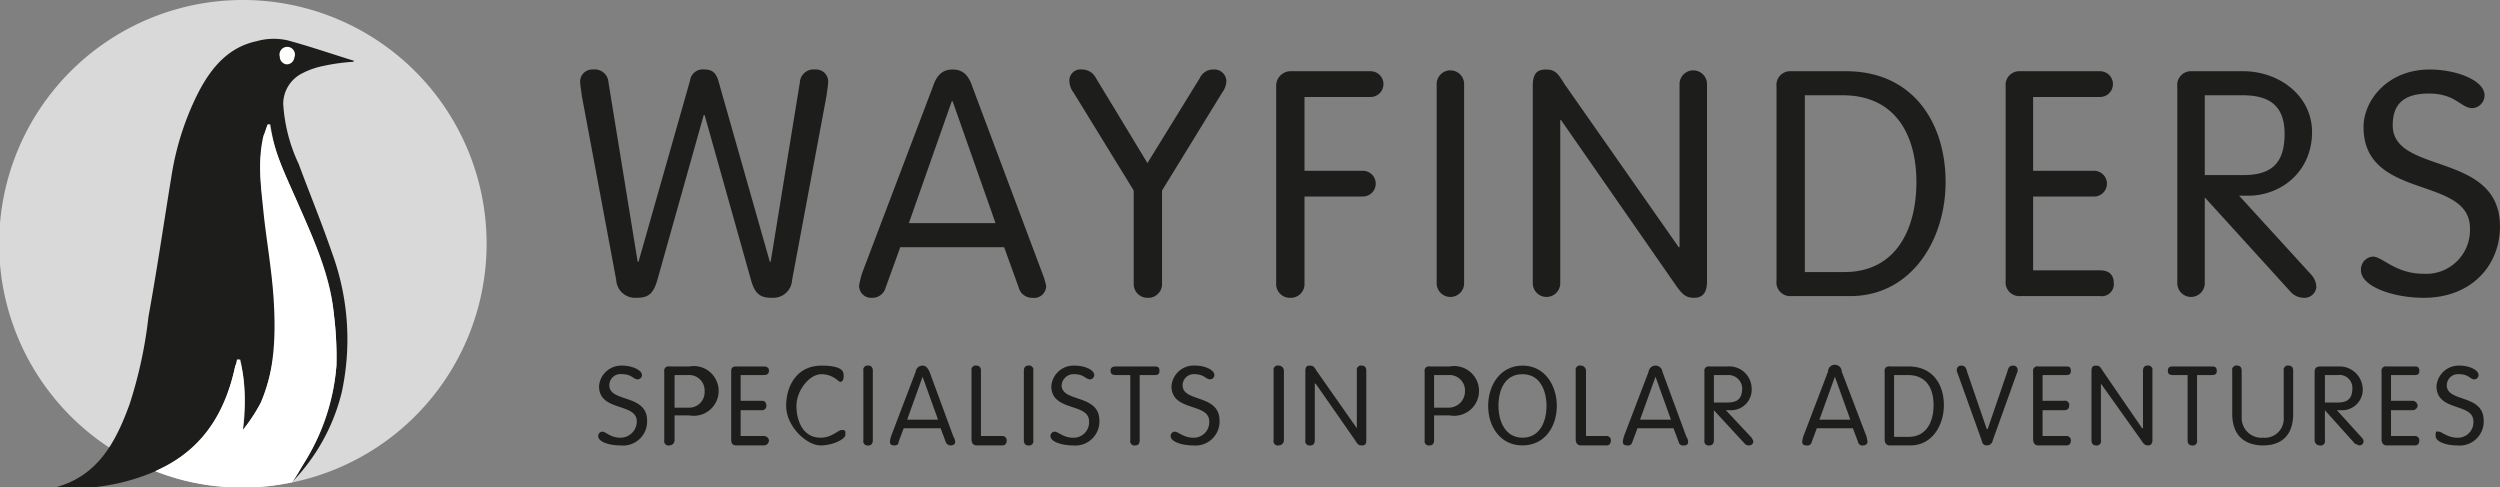 <svg id="a0c33cc0-d074-4bd4-a6c2-b93c75931284" data-name="Capa 2" xmlns="http://www.w3.org/2000/svg" width="291.3" height="56.8" viewBox="0 0 291.3 56.8">
  <rect x="0" y="0" width="291.3" height="56.8" fill="#808080" stroke="none"/>
  <defs>
    <style>
      .b71c1250-1593-46e4-860e-3cd853e17501, .ec856d62-e1ea-4b46-882b-a20e3a625282 {
        fill: #1d1d1b;
      }

      .a705a73a-f897-4467-a578-5cfaa934a30b {
        fill: #fff;
      }

      .e46c9330-7d1f-4f3b-9fd1-b986323f698e {
        fill: #d9d9d9;
      }

      .ec856d62-e1ea-4b46-882b-a20e3a625282 {
        fill-rule: evenodd;
      }
    </style>
  </defs>
  <g>
    <g>
      <path class="b71c1250-1593-46e4-860e-3cd853e17501" d="M85.7,24.5a1.5,1.5,0,0,1,1.7-1.3c.8,0,1.3.3,1.6,1.3l6,21.1h.1l3.4-20.9a1.6,1.6,0,0,1,1.8-1.5,1.4,1.4,0,0,1,1.5,1.4c0,.4-.1.9-.2,1.7l-4,21.4a2.2,2.2,0,0,1-2.3,2.1c-1.3,0-2-.3-2.5-2.1L87.4,28.5h-.1L81.9,47.7c-.5,1.8-1.2,2.1-2.5,2.1a2.2,2.2,0,0,1-2.3-2.1l-4-21.4c-.1-.8-.2-1.3-.2-1.7a1.4,1.4,0,0,1,1.5-1.4,1.6,1.6,0,0,1,1.8,1.5l3.4,20.9h.1Z" transform="translate(-5.3 -15.1)"/>
      <path class="b71c1250-1593-46e4-860e-3cd853e17501" d="M108.5,48.6a1.6,1.6,0,0,1-1.6,1.2,1.4,1.4,0,0,1-1.5-1.4,9.4,9.4,0,0,1,.4-1.6L114,25.2c.4-1.2,1-2,2.3-2s1.9.8,2.3,2l8.1,21.6a9.8,9.8,0,0,1,.5,1.6,1.4,1.4,0,0,1-1.6,1.4,1.6,1.6,0,0,1-1.6-1.2l-1.7-4.7H110.2Zm7.8-21.7h-.1l-5,14.2h10.1Z" transform="translate(-5.3 -15.1)"/>
      <path class="b71c1250-1593-46e4-860e-3cd853e17501" d="M137.4,37.3l-7-11.4a2.4,2.4,0,0,1-.5-1.4,1.3,1.3,0,0,1,1.5-1.3,1.8,1.8,0,0,1,1.6,1l6,9.9,6.1-9.9a1.7,1.7,0,0,1,1.6-1,1.4,1.4,0,0,1,1.5,1.3,2.4,2.4,0,0,1-.5,1.4l-7,11.4V48.1a1.6,1.6,0,0,1-1.7,1.7,1.6,1.6,0,0,1-1.6-1.7Z" transform="translate(-5.3 -15.1)"/>
      <path class="b71c1250-1593-46e4-860e-3cd853e17501" d="M157.3,48.1a1.6,1.6,0,0,1-1.6,1.7,1.6,1.6,0,0,1-1.7-1.7V25.2a1.7,1.7,0,0,1,1.8-1.8H165a1.5,1.5,0,1,1,0,3h-7.7V35h6.8a1.5,1.5,0,1,1,0,3h-6.8Z" transform="translate(-5.3 -15.1)"/>
      <path class="b71c1250-1593-46e4-860e-3cd853e17501" d="M175.9,48.1a1.6,1.6,0,1,1-3.2,0V24.9a1.6,1.6,0,1,1,3.2,0Z" transform="translate(-5.3 -15.1)"/>
      <path class="b71c1250-1593-46e4-860e-3cd853e17501" d="M187.1,48.1a1.6,1.6,0,1,1-3.2,0v-23c0-1.3.4-1.9,1.5-1.9s1.4.4,2.2,1.7l13.3,19h.1v-19a1.6,1.6,0,1,1,3.2,0v23c0,1.3-.5,1.9-1.5,1.9s-1.4-.4-2.3-1.7l-13.2-19h-.1Z" transform="translate(-5.3 -15.1)"/>
      <path class="b71c1250-1593-46e4-860e-3cd853e17501" d="M212.3,25.2a1.6,1.6,0,0,1,1.7-1.8h6.4c7.8,0,11.6,6,11.6,12.9s-4.1,13.3-11.1,13.3H214a1.6,1.6,0,0,1-1.7-1.8Zm3.3,21.6h4.6c6.1,0,8.4-5.1,8.4-10.5s-2.4-10.1-8.6-10.1h-4.4Z" transform="translate(-5.3 -15.1)"/>
      <path class="b71c1250-1593-46e4-860e-3cd853e17501" d="M242.2,46.6H250c.9,0,1.6.4,1.6,1.5a1.4,1.4,0,0,1-1.6,1.5h-9.3a1.6,1.6,0,0,1-1.7-1.8V25.2a1.6,1.6,0,0,1,1.7-1.8H250a1.5,1.5,0,1,1,0,3h-7.8V35h7.1a1.5,1.5,0,1,1,0,3h-7.1Z" transform="translate(-5.3 -15.1)"/>
      <path class="b71c1250-1593-46e4-860e-3cd853e17501" d="M262.2,48.1a1.6,1.6,0,1,1-3.2,0V25.2a1.6,1.6,0,0,1,1.7-1.8h6c4.1,0,8,2.8,8,7.1s-3.2,7.2-7.1,7.4h-1.4l8.4,9.2a2.2,2.2,0,0,1,.6,1.5,1.4,1.4,0,0,1-1.5,1.2,2.1,2.1,0,0,1-1.5-.7l-10-11Zm0-12.6h4.5c3.3,0,4.8-1.4,4.8-4.8s-1.9-4.5-4.9-4.5h-4.4Z" transform="translate(-5.3 -15.1)"/>
      <path class="b71c1250-1593-46e4-860e-3cd853e17501" d="M294.8,26.2a1.5,1.5,0,0,1-1.4,1.5c-1.4,0-1.9-1.7-5.1-1.7s-4.2,1.5-4.2,3.7c0,5.8,12.5,3,12.5,11.8,0,4.4-3.2,8.3-8.9,8.3-3.5,0-7.3-1.3-7.3-3.2a1.5,1.5,0,0,1,1.4-1.6c1.1,0,2.6,2,5.9,2a5.1,5.1,0,0,0,5.4-5.3c0-6.2-12.4-3.2-12.4-11.8,0-3.1,2.8-6.7,7.7-6.7C291.6,23.2,294.8,24.5,294.8,26.2Z" transform="translate(-5.3 -15.1)"/>
    </g>
    <g>
      <path class="b71c1250-1593-46e4-860e-3cd853e17501" d="M80.1,58.8a.5.5,0,0,1-.5.5c-.5,0-.7-.6-1.8-.6A1.3,1.3,0,0,0,76.3,60c0,2,4.4,1,4.4,4.1A2.8,2.8,0,0,1,77.6,67c-1.3,0-2.6-.4-2.6-1.1a.5.5,0,0,1,.5-.5c.4,0,.9.7,2.1.7a1.9,1.9,0,0,0,1.9-1.9c0-2.2-4.4-1.1-4.4-4.1a2.6,2.6,0,0,1,2.7-2.4C78.9,57.7,80.1,58.2,80.1,58.8Z" transform="translate(-5.3 -15.1)"/>
      <path class="b71c1250-1593-46e4-860e-3cd853e17501" d="M83.9,66.4a.6.6,0,0,1-.6.6.5.5,0,0,1-.6-.6v-8a.5.5,0,0,1,.6-.6h2.3a2.9,2.9,0,1,1,0,5.7H83.9Zm0-3.8h1.6a1.8,1.8,0,0,0,1.9-1.9,1.8,1.8,0,0,0-1.9-1.9H83.9Z" transform="translate(-5.3 -15.1)"/>
      <path class="b71c1250-1593-46e4-860e-3cd853e17501" d="M91.6,65.9h2.7a.6.6,0,0,1,.6.5.6.6,0,0,1-.6.6H91.1c-.5,0-.6-.3-.6-.7V58.4c0-.4.1-.6.6-.6h3.2c.3,0,.6.1.6.5s-.3.5-.6.5H91.6v3h2.5c.3,0,.5.2.5.6a.5.5,0,0,1-.5.5H91.6Z" transform="translate(-5.3 -15.1)"/>
      <path class="b71c1250-1593-46e4-860e-3cd853e17501" d="M100.9,66.1c1.4,0,2-.9,2.5-.9s.4.2.4.6-1.3,1.2-2.9,1.2-4-2.2-4-4.6,1.3-4.7,4.1-4.7,2.6.9,2.6,1.3-.2.6-.4.6-.8-.9-2.2-.9-2.9,1.9-2.9,3.7S98.9,66.1,100.9,66.1Z" transform="translate(-5.3 -15.1)"/>
      <path class="b71c1250-1593-46e4-860e-3cd853e17501" d="M107,66.4c0,.4-.2.6-.5.6a.5.5,0,0,1-.6-.6V58.3a.5.5,0,0,1,.6-.6c.3,0,.5.2.5.6Z" transform="translate(-5.3 -15.1)"/>
      <path class="b71c1250-1593-46e4-860e-3cd853e17501" d="M110,66.6c0,.3-.2.4-.5.4s-.5-.1-.5-.4.1-.5.1-.6l2.9-7.6a.8.8,0,0,1,.8-.7c.4,0,.6.3.8.7l2.8,7.6a1.1,1.1,0,0,1,.2.6c0,.3-.3.4-.5.4s-.5-.1-.6-.4l-.6-1.6h-4.3Zm2.8-7.6h0L111,64h3.6Z" transform="translate(-5.3 -15.1)"/>
      <path class="b71c1250-1593-46e4-860e-3cd853e17501" d="M119.6,65.9h2.5a.5.5,0,0,1,.5.5c0,.4-.2.6-.5.6h-3c-.4,0-.6-.3-.6-.7v-8a.5.5,0,0,1,.6-.6c.3,0,.5.2.5.6Z" transform="translate(-5.3 -15.1)"/>
      <path class="b71c1250-1593-46e4-860e-3cd853e17501" d="M125.7,66.4a.5.5,0,0,1-.6.6c-.3,0-.5-.2-.5-.6V58.3c0-.4.2-.6.5-.6a.5.5,0,0,1,.6.6Z" transform="translate(-5.3 -15.1)"/>
      <path class="b71c1250-1593-46e4-860e-3cd853e17501" d="M132.8,58.8a.5.5,0,0,1-.5.5c-.5,0-.7-.6-1.8-.6A1.4,1.4,0,0,0,129,60c0,2,4.4,1,4.4,4.1a2.8,2.8,0,0,1-3.1,2.9c-1.2,0-2.6-.4-2.6-1.1a.5.5,0,0,1,.5-.5c.4,0,1,.7,2.1.7a1.8,1.8,0,0,0,1.9-1.9c0-2.2-4.4-1.1-4.4-4.1a2.6,2.6,0,0,1,2.7-2.4C131.7,57.7,132.8,58.2,132.8,58.8Z" transform="translate(-5.3 -15.1)"/>
      <path class="b71c1250-1593-46e4-860e-3cd853e17501" d="M137,58.8h-1.7c-.3,0-.6-.1-.6-.5s.3-.5.6-.5h4.6c.3,0,.5.1.5.5s-.2.5-.5.5h-1.8v7.6c0,.4-.2.6-.5.6a.5.5,0,0,1-.6-.6Z" transform="translate(-5.3 -15.1)"/>
      <path class="b71c1250-1593-46e4-860e-3cd853e17501" d="M146.8,58.8a.5.5,0,0,1-.5.5c-.5,0-.7-.6-1.8-.6a1.3,1.3,0,0,0-1.4,1.3c0,2,4.3,1,4.3,4.1a2.8,2.8,0,0,1-3.1,2.9c-1.2,0-2.6-.4-2.6-1.1a.5.5,0,0,1,.5-.5c.4,0,1,.7,2.1.7a1.8,1.8,0,0,0,1.9-1.9c0-2.2-4.4-1.1-4.4-4.1a2.6,2.6,0,0,1,2.8-2.4C145.7,57.7,146.8,58.2,146.8,58.8Z" transform="translate(-5.3 -15.1)"/>
      <path class="b71c1250-1593-46e4-860e-3cd853e17501" d="M154.9,66.4a.6.6,0,0,1-.6.6.5.5,0,0,1-.6-.6V58.3a.5.5,0,0,1,.6-.6.6.6,0,0,1,.6.6Z" transform="translate(-5.3 -15.1)"/>
      <path class="b71c1250-1593-46e4-860e-3cd853e17501" d="M158.5,66.4c0,.4-.2.6-.5.6a.5.5,0,0,1-.6-.6v-8c0-.5.1-.7.5-.7s.5.1.8.6l4.7,6.7h0V58.3a.5.5,0,0,1,.6-.6c.3,0,.5.2.5.6v8.1c0,.4-.1.6-.5.6s-.5-.1-.8-.6l-4.6-6.6h-.1Z" transform="translate(-5.3 -15.1)"/>
      <path class="b71c1250-1593-46e4-860e-3cd853e17501" d="M172.4,66.4c0,.4-.2.6-.5.6a.5.5,0,0,1-.6-.6v-8a.5.5,0,0,1,.6-.6h2.3a2.9,2.9,0,1,1,0,5.7h-1.8Zm0-3.8h1.7a1.9,1.9,0,0,0,1.9-1.9,1.8,1.8,0,0,0-1.9-1.9h-1.7Z" transform="translate(-5.3 -15.1)"/>
      <path class="b71c1250-1593-46e4-860e-3cd853e17501" d="M182.7,57.7c2.6,0,4,2.3,4,4.7s-1.4,4.6-4,4.6-4-2.2-4-4.6S180.1,57.7,182.7,57.7Zm0,8.4c2.1,0,2.8-2,2.8-3.7s-.7-3.7-2.8-3.7-2.8,1.9-2.8,3.7S180.7,66.1,182.7,66.1Z" transform="translate(-5.3 -15.1)"/>
      <path class="b71c1250-1593-46e4-860e-3cd853e17501" d="M190.1,65.9h2.4a.5.5,0,0,1,.5.5c0,.4-.2.6-.5.6h-3c-.4,0-.6-.3-.6-.7v-8a.5.5,0,0,1,.6-.6.6.6,0,0,1,.6.6Z" transform="translate(-5.3 -15.1)"/>
      <path class="b71c1250-1593-46e4-860e-3cd853e17501" d="M195.5,66.6a.5.5,0,0,1-.6.4c-.3,0-.5-.1-.5-.4s.1-.5.1-.6l2.9-7.6a.8.8,0,0,1,.8-.7.8.8,0,0,1,.8.7l2.8,7.6a1.1,1.1,0,0,1,.2.6c0,.3-.2.4-.5.4a.5.5,0,0,1-.6-.4l-.6-1.6h-4.2Zm2.7-7.6h0l-1.8,5H200Z" transform="translate(-5.3 -15.1)"/>
      <path class="b71c1250-1593-46e4-860e-3cd853e17501" d="M205,66.4c0,.4-.2.6-.5.6a.5.5,0,0,1-.6-.6v-8a.5.5,0,0,1,.6-.6h2.1a2.6,2.6,0,0,1,2.8,2.5,2.4,2.4,0,0,1-2.5,2.6h-.5l3,3.2c.1.2.2.3.2.5a.5.5,0,0,1-.5.4.6.6,0,0,1-.5-.2L205,62.9Zm0-4.4h1.6c1.2,0,1.7-.5,1.7-1.7a1.6,1.6,0,0,0-1.7-1.5H205Z" transform="translate(-5.3 -15.1)"/>
      <path class="b71c1250-1593-46e4-860e-3cd853e17501" d="M216.4,66.6a.5.5,0,0,1-.6.4c-.3,0-.5-.1-.5-.4s.1-.5.1-.6l2.9-7.6a.8.8,0,0,1,1.6,0l2.9,7.6c0,.1.1.4.1.6s-.2.4-.5.4a.5.5,0,0,1-.6-.4l-.6-1.6H217Zm2.7-7.6h0l-1.8,5h3.6Z" transform="translate(-5.3 -15.1)"/>
      <path class="b71c1250-1593-46e4-860e-3cd853e17501" d="M224.9,58.4a.5.5,0,0,1,.6-.6h2.2c2.8,0,4.1,2.1,4.1,4.5s-1.4,4.7-3.9,4.7h-2.4c-.4,0-.6-.3-.6-.7ZM226,66h1.7c2.1,0,2.9-1.8,2.9-3.7s-.8-3.5-3-3.5H226Z" transform="translate(-5.3 -15.1)"/>
      <path class="b71c1250-1593-46e4-860e-3cd853e17501" d="M239.2,58.4c.1-.4.2-.7.7-.7a.5.5,0,0,1,.5.5.8.8,0,0,1-.1.4l-2.8,7.8a.7.7,0,0,1-.7.6q-.5,0-.6-.6l-2.8-7.8a.8.8,0,0,1-.1-.4.5.5,0,0,1,.5-.5c.5,0,.6.3.7.7l2.3,6.7h.1Z" transform="translate(-5.3 -15.1)"/>
      <path class="b71c1250-1593-46e4-860e-3cd853e17501" d="M243.3,65.9h2.8a.5.5,0,0,1,.5.5c0,.4-.2.6-.5.6h-3.3c-.4,0-.6-.3-.6-.7V58.4a.5.5,0,0,1,.6-.6h3.3c.3,0,.5.1.5.5s-.2.5-.5.5h-2.8v3h2.5a.5.5,0,0,1,.6.6c0,.3-.2.5-.6.5h-2.5Z" transform="translate(-5.3 -15.1)"/>
      <path class="b71c1250-1593-46e4-860e-3cd853e17501" d="M250.1,66.4a.5.5,0,0,1-.6.6c-.3,0-.5-.2-.5-.6v-8c0-.5.1-.7.5-.7s.5.1.8.6l4.6,6.7h.1V58.3c0-.4.2-.6.5-.6a.5.5,0,0,1,.6.6v8.1c0,.4-.2.6-.5.6s-.5-.1-.8-.6l-4.7-6.6h0Z" transform="translate(-5.3 -15.1)"/>
      <path class="b71c1250-1593-46e4-860e-3cd853e17501" d="M260.2,58.8h-1.7c-.4,0-.6-.1-.6-.5s.2-.5.6-.5H263c.4,0,.6.1.6.5s-.2.5-.6.5h-1.7v7.6a.5.5,0,0,1-.6.6c-.3,0-.5-.2-.5-.6Z" transform="translate(-5.3 -15.1)"/>
      <path class="b71c1250-1593-46e4-860e-3cd853e17501" d="M265.4,58.3a.5.5,0,0,1,.6-.6c.3,0,.5.2.5.6v5.5a2.3,2.3,0,0,0,2.5,2.3,2.2,2.2,0,0,0,2.4-2.3V58.3a.5.5,0,0,1,.6-.6c.3,0,.5.2.5.6v5c0,3.1-2,3.7-3.5,3.7s-3.6-.6-3.6-3.7Z" transform="translate(-5.3 -15.1)"/>
      <path class="b71c1250-1593-46e4-860e-3cd853e17501" d="M276.2,66.4a.5.5,0,0,1-.6.6.6.6,0,0,1-.6-.6v-8c0-.4.2-.6.7-.6h2.1a2.7,2.7,0,0,1,2.8,2.5,2.4,2.4,0,0,1-2.5,2.6h-.5l2.9,3.2a.6.6,0,0,1,.2.5.5.5,0,0,1-.5.4l-.5-.2-3.5-3.9Zm0-4.4h1.5c1.2,0,1.7-.5,1.7-1.7a1.5,1.5,0,0,0-1.7-1.5h-1.5Z" transform="translate(-5.3 -15.1)"/>
      <path class="b71c1250-1593-46e4-860e-3cd853e17501" d="M283.9,65.9h2.8a.5.5,0,0,1,.5.5c0,.4-.2.6-.5.6h-3.3c-.4,0-.6-.3-.6-.7V58.4a.5.5,0,0,1,.6-.6h3.3c.3,0,.5.1.5.5s-.2.5-.5.5h-2.8v3h2.5a.6.6,0,0,1,.6.6.6.6,0,0,1-.6.5h-2.5Z" transform="translate(-5.3 -15.1)"/>
      <path class="b71c1250-1593-46e4-860e-3cd853e17501" d="M294.1,58.8a.5.5,0,0,1-.5.5c-.5,0-.6-.6-1.8-.6a1.3,1.3,0,0,0-1.4,1.3c0,2,4.3,1,4.3,4.1a2.8,2.8,0,0,1-3.1,2.9c-1.2,0-2.5-.4-2.5-1.1s.1-.5.4-.5,1,.7,2.1.7a1.8,1.8,0,0,0,1.9-1.9c0-2.2-4.3-1.1-4.3-4.1a2.6,2.6,0,0,1,2.7-2.4C293,57.7,294.1,58.2,294.1,58.8Z" transform="translate(-5.3 -15.1)"/>
    </g>
    <path class="a705a73a-f897-4467-a578-5cfaa934a30b" d="M39.4,21.8a.7.7,0,0,1-.7.6.7.7,0,0,1-.6-.7.7.7,0,0,1,.7-.7C39.2,21.1,39.5,21.4,39.4,21.8Z" transform="translate(-5.3 -15.1)"/>
    <path class="e46c9330-7d1f-4f3b-9fd1-b986323f698e" d="M62,43.5A28.4,28.4,0,1,1,33.6,15.1,28.4,28.4,0,0,1,62,43.5Z" transform="translate(-5.3 -15.1)"/>
    <path class="ec856d62-e1ea-4b46-882b-a20e3a625282" d="M46.5,22.3a22.3,22.3,0,0,0-3.6.5,9,9,0,0,0-2.3.8,4,4,0,0,0-2.3,3.6,19.1,19.1,0,0,0,1.8,7c1.3,3.5,2.7,6.9,3.9,10.4a29.2,29.2,0,0,1,1.1,16.3,22.8,22.8,0,0,1-5.7,10.3l.6-1,.7-1.1a24.5,24.5,0,0,0,3.8-11.4,40.2,40.2,0,0,0-.3-6c-.4-4.5-2.3-8.6-4.1-12.7s-2.8-6-3.3-9.4h-.3l-.4,1.3c-.8,3-.4,5.9,0,8.9s.9,6.9,1.2,10.4A23.9,23.9,0,0,1,35.7,62a16,16,0,0,1-2.1,3.2,22.5,22.5,0,0,0-.3-8.2H33l-.3.8c-1,5-3.4,9.1-8,11.6a24.4,24.4,0,0,1-10.6,2.6,9.7,9.7,0,0,1-2.4-.1c5-1.3,7.1-5.3,8.7-9.7a51.6,51.6,0,0,0,2.2-10.2c1-5.5,1.8-11,2.7-16.5a32.7,32.7,0,0,1,3.1-9.6c1.5-2.9,3.5-5.3,6.8-6a7.3,7.3,0,0,1,3.6-.1c2.6.7,5.2,1.6,7.8,2.4C46.5,22.1,46.5,22.2,46.5,22.3Z" transform="translate(-5.3 -15.1)"/>
    <path class="a705a73a-f897-4467-a578-5cfaa934a30b" d="M39.6,21.8a.9.9,0,0,1-.9.8.9.9,0,0,1-.8-.9.9.9,0,1,1,1.7.1Z" transform="translate(-5.3 -15.1)"/>
    <path class="a705a73a-f897-4467-a578-5cfaa934a30b" d="M40.7,69.1a25.7,25.7,0,0,0,3.8-11.4,40.2,40.2,0,0,0-.3-6c-.5-4.5-2.3-8.6-4.1-12.7s-2.8-6-3.4-9.4h-.2c-.2.4-.3.9-.5,1.3-.7,3-.3,5.9,0,8.9s1,6.9,1.2,10.4.2,8-1.5,11.8a22,22,0,0,1-2.1,3.2c.2-2.8.4-5.6-.4-8.2h-.3a2.4,2.4,0,0,1-.2.8c-1.1,5-3.4,9.1-8.1,11.6l-1.2.6a26.8,26.8,0,0,0,10.2,1.9,26.2,26.2,0,0,0,5.7-.6,8.6,8.6,0,0,0,.7-1Z" transform="translate(-5.3 -15.1)"/>
  </g>
</svg>
